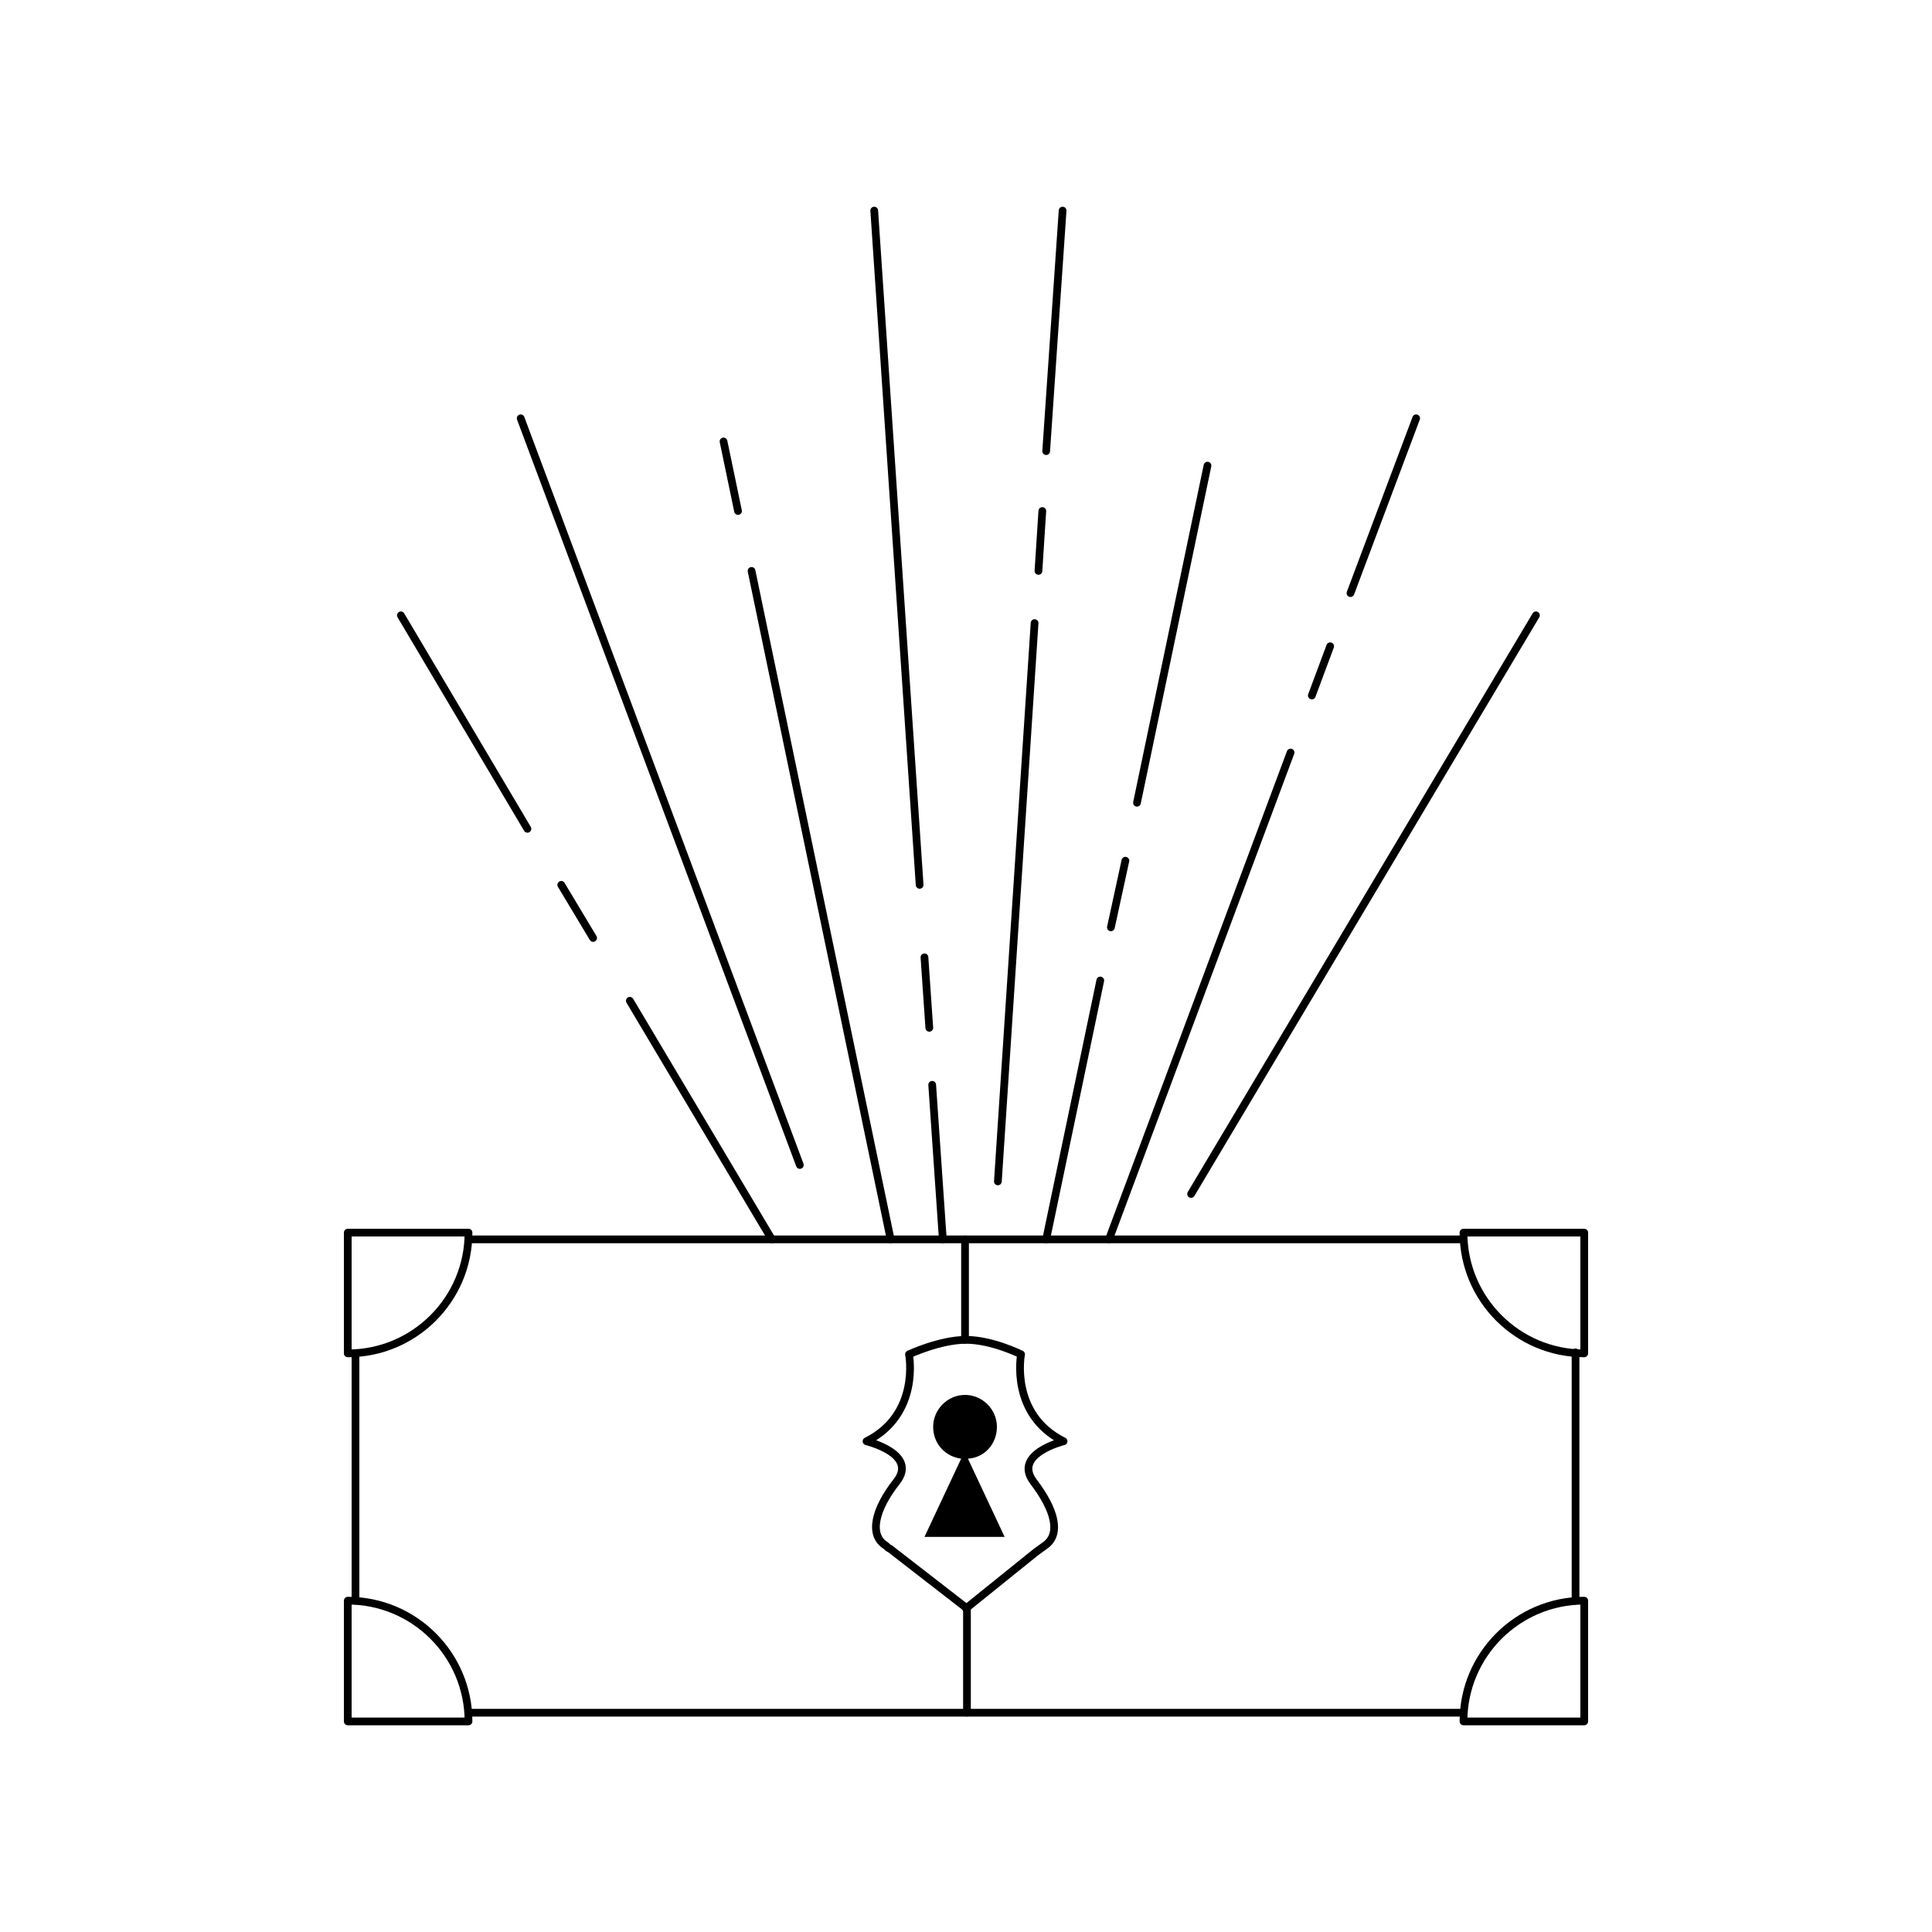 <?xml version="1.0" encoding="UTF-8"?> <svg xmlns="http://www.w3.org/2000/svg" version="1.1" viewBox="0 0 200 200"><defs><style> .cls-1 { fill: none; stroke: #000; stroke-linecap: round; stroke-linejoin: round; stroke-width: .8px; } </style></defs><g><g id="Layer_1"><g><g><g><line class="cls-1" x1="54.6" y1="85.8" x2="41.5" y2="63.7"></line><line class="cls-1" x1="61.4" y1="97.1" x2="58.1" y2="91.6"></line><line class="cls-1" x1="79.9" y1="128.3" x2="65.2" y2="103.6"></line></g><line class="cls-1" x1="82.8" y1="120.6" x2="53.9" y2="43.3"></line><g><line class="cls-1" x1="76.4" y1="52.9" x2="74.9" y2="45.7"></line><line class="cls-1" x1="92.2" y1="128.3" x2="77.8" y2="59.1"></line></g><g><line class="cls-1" x1="95.2" y1="91.6" x2="90.5" y2="21.8"></line><line class="cls-1" x1="96.2" y1="106.4" x2="95.7" y2="99.1"></line><line class="cls-1" x1="97.6" y1="128.3" x2="96.5" y2="112.3"></line></g><g><line class="cls-1" x1="107.1" y1="64.5" x2="103.3" y2="122.3"></line><line class="cls-1" x1="107.9" y1="52.9" x2="107.5" y2="59.1"></line><line class="cls-1" x1="110" y1="21.8" x2="108.3" y2="46.7"></line></g><g><line class="cls-1" x1="113.9" y1="101.5" x2="108.3" y2="128.3"></line><line class="cls-1" x1="116.5" y1="89.1" x2="115" y2="96"></line><line class="cls-1" x1="125" y1="48.2" x2="117.7" y2="83.1"></line></g><g><line class="cls-1" x1="133.6" y1="77.9" x2="114.8" y2="128.3"></line><line class="cls-1" x1="137.7" y1="66.9" x2="135.8" y2="72"></line><line class="cls-1" x1="146.6" y1="43.3" x2="139.8" y2="61.4"></line></g><line class="cls-1" x1="159" y1="63.7" x2="123.3" y2="123.6"></line></g><path class="cls-1" d="M119.1,143.5"></path><line class="cls-1" x1="163.1" y1="140" x2="163.1" y2="165.7"></line><line class="cls-1" x1="48.5" y1="128.3" x2="151.5" y2="128.3"></line><line class="cls-1" x1="36.8" y1="165.7" x2="36.8" y2="140.1"></line><path d="M104,159.1l-3.8-8.1c1.7-.1,3-1.5,3-3.3s-1.5-3.3-3.3-3.3-3.3,1.5-3.3,3.3,1.3,3.1,2.9,3.3l-3.8,8.1h8.2Z"></path><line class="cls-1" x1="48.5" y1="177.3" x2="151.5" y2="177.3"></line><path class="cls-1" d="M48.5,127.6h-12.5v12.5c6.9,0,12.5-5.6,12.5-12.5Z"></path><path class="cls-1" d="M36,165.7v12.5h12.5c0-6.9-5.6-12.5-12.5-12.5Z"></path><path class="cls-1" d="M151.5,178.2h12.5v-12.5c-6.9,0-12.5,5.6-12.5,12.5Z"></path><path class="cls-1" d="M164,140.1v-12.5h-12.5c0,6.9,5.6,12.5,12.5,12.5Z"></path><path class="cls-1" d="M100.1,166.5l-8-6.2c-.1,0-.3-.2-.4-.3-1.8-1.1-1.1-3.8,1.1-6.6,2.3-2.9-3.1-4.2-3.1-4.2,5.6-2.8,4.4-9,4.4-9,0,0,3.2-1.5,5.9-1.5s5.7,1.5,5.7,1.5c0,0-1.2,6.2,4.4,9,0,0-5.3,1.3-3.1,4.2s2.8,5.3,1.3,6.5l-1.1.8-7.2,5.8Z"></path><line class="cls-1" x1="99.9" y1="128.3" x2="99.9" y2="138.7"></line><line class="cls-1" x1="100.1" y1="166.5" x2="100.1" y2="177.3"></line></g></g></g></svg> 